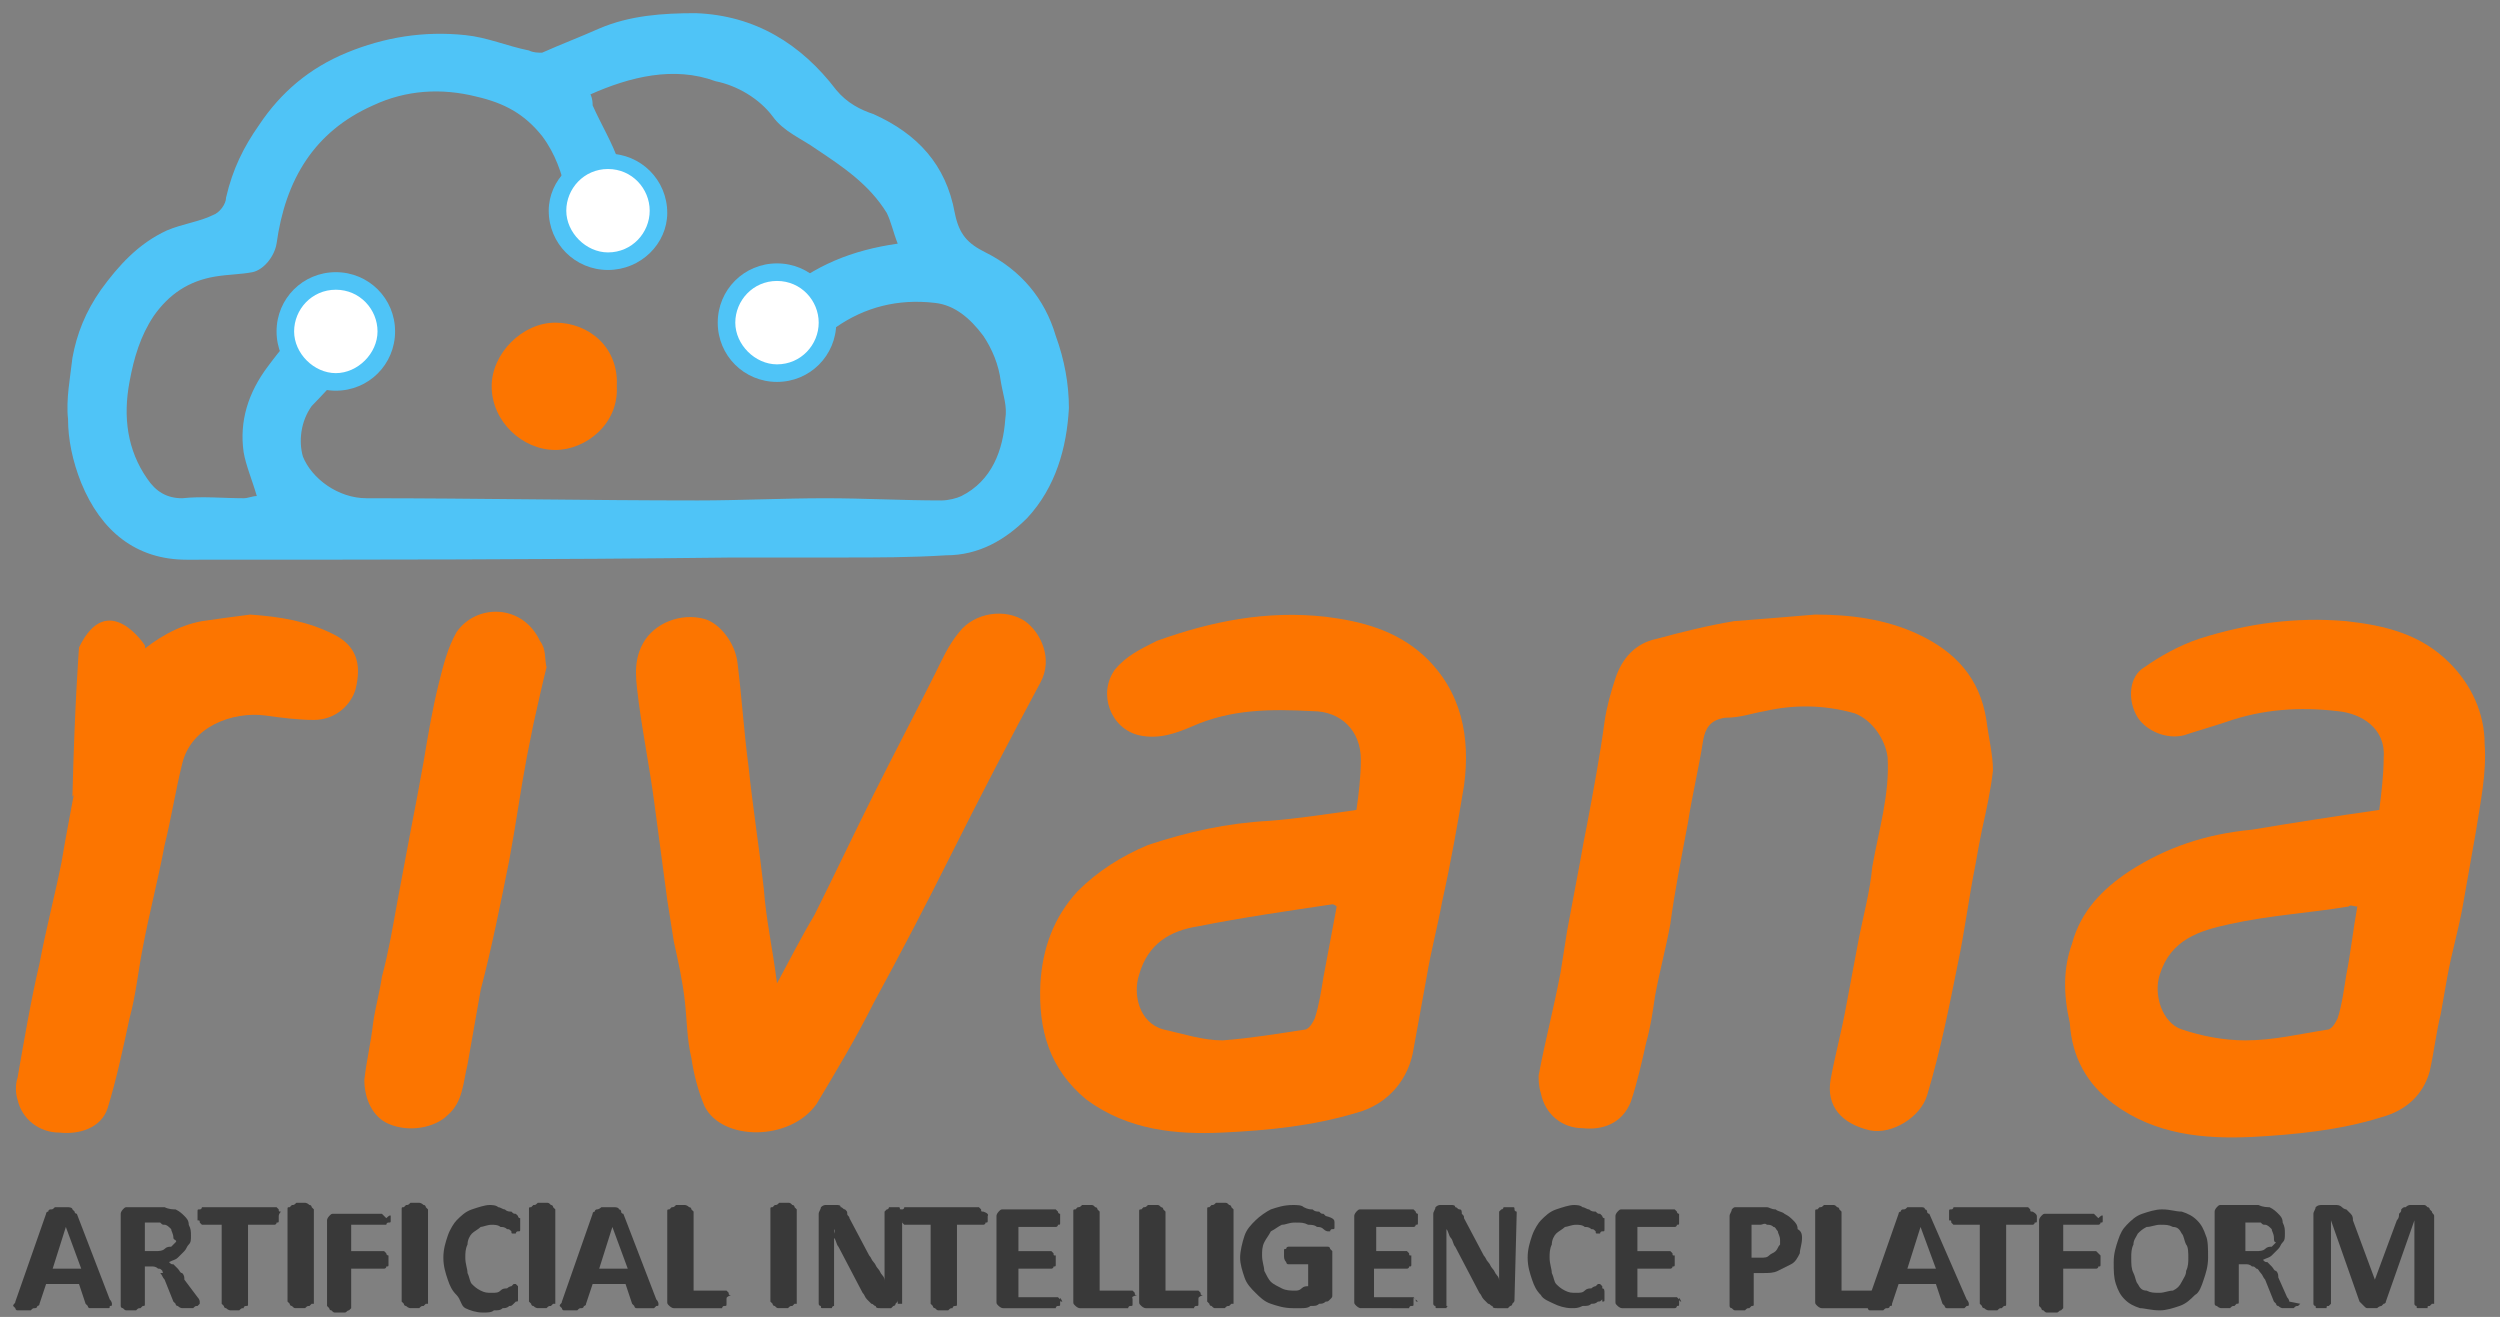 <?xml version="1.0" encoding="utf-8"?>
<!-- Generator: Adobe Illustrator 24.1.1, SVG Export Plug-In . SVG Version: 6.00 Build 0)  -->
<svg version="1.1" id="Layer_1" xmlns="http://www.w3.org/2000/svg" xmlns:xlink="http://www.w3.org/1999/xlink" x="0px" y="0px"
	 width="113.9px" height="60px" viewBox="0 0 113.9 60" style="enable-background:new 0 0 113.9 60;" xml:space="preserve">
<rect x="0" y="0" width="113.9" height="60" fill="#808080" stroke="none"/>
<style type="text/css">
	.st0{fill-rule:evenodd;clip-rule:evenodd;fill:#FC7500;}
	.st1{fill:#393939;}
	.st2{fill-rule:evenodd;clip-rule:evenodd;fill:#4FC4F7;}
	.st3{fill-rule:evenodd;clip-rule:evenodd;fill:#FFFFFF;}
	.st4{fill:#4FC4F7;}
</style>
<g>
	<g>
		<g>
			<path class="st0" d="M61.8,36.9c0.1-0.7,0.2-1.5,0.2-2.3c0-1.3-0.9-2.2-2.2-2.2c-1.9-0.1-3.7-0.1-5.5,0.7
				c-0.7,0.3-1.5,0.6-2.4,0.4c-1.3-0.3-1.9-1.9-1.1-3c0.5-0.6,1.1-0.9,1.9-1.3c2.5-0.9,5-1.4,7.7-1.1c1.6,0.2,3.2,0.6,4.5,1.8
				c1.7,1.6,2.1,3.7,1.8,5.9c-0.3,1.8-0.6,3.5-1,5.3c-0.2,1.1-0.5,2.2-0.7,3.4c-0.2,1.1-0.4,2.2-0.6,3.3c-0.2,1.3-1.1,2.5-2.6,2.9
				c-2,0.6-4,0.8-6.1,0.9c-2.1,0.1-4.3-0.1-6.2-1.5c-1.7-1.4-2.2-3.2-2.1-5.3c0.1-1.6,0.6-3,1.7-4.2c0.9-0.9,2-1.6,3.2-2.1
				c1.8-0.6,3.6-1,5.5-1.1C59.1,37.3,60.4,37.1,61.8,36.9z M60.9,41.3c-0.1-0.1-0.2-0.1-0.2-0.1c-2,0.3-4.1,0.6-6.1,1
				c-1.3,0.2-2.3,0.8-2.7,2.2c-0.3,0.9,0,2.2,1.1,2.5c0.9,0.2,1.8,0.5,2.7,0.5c1.3-0.1,2.5-0.3,3.8-0.5c0.2-0.1,0.3-0.3,0.4-0.5
				c0.2-0.6,0.3-1.3,0.4-1.9C60.5,43.4,60.7,42.4,60.9,41.3z"/>
		</g>
		<g>
			<path class="st0" d="M108.4,36.9c0.1-0.8,0.2-1.6,0.2-2.4c0.1-1.3-1-2-2.1-2.1c-1.7-0.2-3.4-0.1-5.1,0.5
				c-0.6,0.2-1.3,0.4-1.9,0.6c-0.8,0.2-1.7-0.2-2.1-0.8c-0.5-0.8-0.4-1.9,0.3-2.3c0.7-0.5,1.6-1,2.5-1.3c2.2-0.7,4.4-1,6.7-0.8
				c1.8,0.2,3.4,0.6,4.7,1.9c1,1,1.6,2.3,1.6,3.7c0.1,1.3-0.2,2.7-0.4,4c-0.2,1.1-0.4,2.3-0.6,3.4c-0.2,1.1-0.5,2.1-0.7,3.2
				c-0.1,0.6-0.2,1.1-0.3,1.7c-0.2,0.8-0.3,1.7-0.5,2.6c-0.3,1.1-1.1,1.8-2.2,2.1c-1.9,0.6-4,0.8-5.9,0.9c-2.2,0.1-4.4-0.1-6.3-1.5
				c-1.2-0.9-1.9-2.1-2-3.7C94,45.3,94,44.1,94.4,43c0.4-1.5,1.4-2.5,2.6-3.3c1.7-1.1,3.5-1.7,5.6-1.9
				C104.4,37.5,106.3,37.2,108.4,36.9z M107.4,41.3c-0.2,0-0.3-0.1-0.4,0c-1.8,0.3-3.6,0.4-5.4,0.8c-1.4,0.3-2.7,0.7-3.2,2.3
				c-0.3,0.9,0.1,2.2,1,2.5c0.9,0.3,1.9,0.5,2.9,0.5c1.3,0,2.5-0.3,3.8-0.5c0.2-0.1,0.3-0.3,0.4-0.5c0.2-0.6,0.3-1.4,0.4-2
				C107.1,43.4,107.2,42.4,107.4,41.3z"/>
		</g>
		<g>
			<path class="st0" d="M82.7,28c1.6,0,3.2,0.2,4.7,0.9c1.7,0.8,2.8,2,3.1,3.9c0.1,0.8,0.3,1.6,0.3,2.3c-0.1,0.9-0.3,1.8-0.5,2.7
				c-0.1,0.5-0.2,1-0.3,1.6c-0.3,1.5-0.5,3.1-0.8,4.5c-0.4,2-0.8,4-1.4,6c-0.3,1-1.6,1.8-2.6,1.6c-1.3-0.3-2-1.1-1.8-2.3
				c0.2-1.1,0.5-2.2,0.7-3.3c0.2-1.1,0.4-2.1,0.6-3.2c0.2-1,0.5-2.1,0.6-3.2c0.3-1.7,0.8-3.3,0.7-5c-0.1-0.8-0.7-1.7-1.5-2
				c-1.4-0.4-2.8-0.4-4.1-0.1c-0.6,0.1-1.1,0.3-1.8,0.3c-0.7,0.1-0.9,0.5-1,1c-0.2,1.3-0.5,2.5-0.7,3.8c-0.3,1.6-0.6,3.1-0.8,4.6
				c-0.2,1.1-0.5,2.2-0.7,3.3c-0.1,0.7-0.2,1.4-0.4,2.1c-0.2,0.9-0.4,1.8-0.7,2.7c-0.4,1-1.3,1.3-2.2,1.2c-0.9,0-1.7-0.6-1.9-1.6
				c-0.1-0.3-0.1-0.6-0.1-0.8c0.3-1.6,0.7-3.1,1-4.7c0.1-0.6,0.2-1.3,0.3-1.9c0.2-1.1,0.4-2.1,0.6-3.2c0.1-0.6,0.2-1.1,0.3-1.6
				c0.3-1.6,0.6-3.2,0.8-4.7c0.1-0.7,0.3-1.4,0.5-2c0.3-0.9,0.9-1.6,1.9-1.8c1.1-0.3,2.3-0.6,3.5-0.8C80.3,28.2,81.5,28.1,82.7,28z"
				/>
		</g>
		<g>
			<path class="st0" d="M35.4,44.8c0.6-1.1,1.1-2.1,1.7-3.1c0.9-1.8,1.8-3.7,2.7-5.5c0.9-1.8,1.9-3.7,2.8-5.5
				c0.3-0.6,0.6-1.3,1.1-1.9c0.7-0.9,2.1-1.1,3-0.5c0.7,0.5,1.3,1.7,0.7,2.8c-1.4,2.6-2.8,5.3-4.1,7.9c-1.1,2.2-2.3,4.5-3.5,6.7
				c-0.8,1.6-1.7,3.1-2.6,4.6C36,52,32.9,52,32.1,50.4c-0.3-0.7-0.5-1.5-0.6-2.2c-0.2-0.8-0.2-1.7-0.3-2.6c-0.1-0.9-0.3-1.8-0.5-2.7
				c-0.1-0.6-0.2-1.3-0.3-1.9c-0.2-1.5-0.4-3-0.6-4.5c-0.2-1.5-0.5-3-0.7-4.5c-0.1-0.9-0.3-1.8,0.2-2.7c0.5-0.9,1.7-1.4,2.8-1.1
				c0.7,0.2,1.4,1.1,1.5,2c0.2,1.6,0.3,3.2,0.5,4.7c0.2,1.9,0.5,3.8,0.7,5.6C34.9,41.9,35.2,43.2,35.4,44.8z"/>
		</g>
		<g>
			<path class="st0" d="M11.4,28c1.4,0.1,2.6,0.3,3.8,0.9c1,0.5,1.3,1.3,1,2.5c-0.2,0.7-0.9,1.4-1.9,1.4c-0.7,0-1.5-0.1-2.2-0.2
				c-1.5-0.2-3.4,0.5-3.8,2.2C8,36,7.8,37.3,7.5,38.5c-0.3,1.6-0.7,3.1-1,4.7c-0.2,1-0.3,2.1-0.6,3.2c-0.3,1.4-0.6,2.8-1,4.1
				c-0.3,0.9-1.3,1.2-2.2,1.1C1.8,51.6,1,51,0.8,50.1c-0.1-0.3-0.1-0.7,0-1c0.3-1.7,0.6-3.5,1-5.2c0.3-1.6,0.7-3.1,1-4.6
				C3,38.1,3.2,37.1,3.4,36c0.4-2.3,1-4.5,2.9-6.2c0.8-0.7,1.8-1.3,2.9-1.5C9.9,28.2,10.6,28.1,11.4,28z"/>
		</g>
		<g>
			<path class="st0" d="M24.9,30.4c-0.2,0.8-0.4,1.7-0.6,2.6c-0.1,0.5-0.2,1-0.3,1.5c-0.3,1.6-0.5,3.1-0.8,4.7c-0.4,2-0.8,4-1.3,5.9
				c-0.2,1.1-0.4,2.3-0.6,3.4c-0.2,0.8-0.2,1.7-0.9,2.3c-0.6,0.6-1.8,0.8-2.7,0.4c-0.7-0.3-1.1-1.1-1.1-2c0.1-0.9,0.3-1.7,0.4-2.6
				c0.1-0.7,0.3-1.4,0.4-2.1c0.3-1.1,0.5-2.3,0.7-3.4c0.2-1.1,0.4-2.1,0.6-3.2c0.2-1,0.4-2.1,0.6-3.2c0.2-1.2,0.4-2.4,0.7-3.6
				c0.2-0.8,0.4-1.6,0.8-2.3c0.9-1.3,3-1.3,3.8,0.4C24.9,29.6,24.8,30,24.9,30.4z"/>
		</g>
		<g>
			<path class="st1" d="M5,59.2c0.1,0.1,0.1,0.2,0.1,0.2c0,0.1,0,0.1-0.1,0.1C5,59.6,5,59.6,4.9,59.6c-0.1,0-0.2,0-0.3,0
				s-0.2,0-0.3,0c-0.1,0-0.1,0-0.2,0c-0.1,0-0.1-0.1-0.1-0.1l-0.1-0.1l-0.3-0.9H2.1l-0.3,0.9c0,0.1-0.1,0.1-0.1,0.1
				c0,0.1-0.1,0.1-0.1,0.1c-0.1,0-0.1,0-0.2,0.1c-0.1,0-0.2,0-0.3,0c-0.1,0-0.2,0-0.3,0s-0.1-0.1-0.1-0.1c-0.1-0.1-0.1-0.1-0.1-0.1
				c0-0.1,0.1-0.1,0.1-0.2l1.4-4c0-0.1,0.1-0.1,0.1-0.1c0-0.1,0.1-0.1,0.1-0.1c0.1,0,0.1,0,0.2-0.1c0.1,0,0.2,0,0.3,0
				c0.2,0,0.3,0,0.3,0s0.2,0,0.2,0.1c0.1,0.1,0.1,0.1,0.1,0.1c0,0.1,0.1,0.1,0.1,0.1L5,59.2z M3,55.9L3,55.9l-0.6,1.9h1.3L3,55.9z"
				/>
			<path class="st1" d="M9.1,59.4C9.1,59.5,9.1,59.5,9.1,59.4L9,59.5c-0.1,0-0.1,0-0.2,0.1c-0.1,0-0.2,0-0.3,0c-0.1,0-0.2,0-0.2,0
				s-0.1,0-0.2-0.1c-0.1,0-0.1-0.1-0.1-0.1l-0.1-0.1l-0.4-1c-0.1-0.1-0.1-0.2-0.2-0.3C7.5,58,7.4,58,7.4,57.9
				c-0.1-0.1-0.1-0.1-0.2-0.1c-0.1-0.1-0.2-0.1-0.3-0.1H6.6v1.7c0,0.1,0,0.1-0.1,0.1l-0.1,0.1c-0.1,0-0.1,0-0.2,0.1
				c-0.1,0-0.1,0-0.2,0s-0.2,0-0.2,0c-0.1,0-0.1,0-0.2-0.1c-0.1,0-0.1-0.1-0.1-0.1v-0.1v-4.1c0-0.1,0.1-0.2,0.1-0.2
				c0.1-0.1,0.1-0.1,0.2-0.1h1.2c0.1,0,0.2,0,0.3,0c0.1,0,0.2,0,0.2,0c0.2,0.1,0.4,0.1,0.5,0.1c0.2,0.1,0.3,0.2,0.4,0.3
				c0.1,0.1,0.2,0.2,0.2,0.4c0.1,0.2,0.1,0.3,0.1,0.5c0,0.2,0,0.3-0.1,0.4c-0.1,0.1-0.1,0.2-0.2,0.3c-0.1,0.1-0.2,0.2-0.3,0.3
				c-0.1,0.1-0.2,0.1-0.4,0.2c0.1,0.1,0.1,0.1,0.2,0.1c0.1,0.1,0.1,0.1,0.2,0.2c0.1,0.1,0.1,0.2,0.2,0.2c0.1,0.1,0.1,0.2,0.1,0.3
				L9,59.1c0.1,0.1,0.1,0.2,0.1,0.2C9.1,59.4,9.1,59.4,9.1,59.4z M7.9,56.4c0-0.2-0.1-0.3-0.1-0.4c-0.1-0.1-0.2-0.2-0.3-0.2
				c-0.1,0-0.1,0-0.2-0.1c-0.1,0-0.2,0-0.3,0H6.6V57h0.5c0.1,0,0.3,0,0.4-0.1c0.1-0.1,0.2-0.1,0.3-0.1c0.1-0.1,0.1-0.1,0.2-0.2
				S7.9,56.5,7.9,56.4z"/>
			<path class="st1" d="M12.7,55.4c0,0.1,0,0.1,0,0.2s0,0.1-0.1,0.1c0,0.1-0.1,0.1-0.1,0.1h-0.1h-1.1v3.6c0,0.1,0,0.1-0.1,0.1
				c-0.1,0-0.1,0.1-0.1,0.1c-0.1,0-0.1,0-0.2,0.1c-0.1,0-0.1,0-0.2,0s-0.2,0-0.2,0s-0.1,0-0.2-0.1c-0.1,0-0.1-0.1-0.1-0.1l-0.1-0.1
				v-3.6H9.3c-0.1,0-0.1,0-0.1,0l-0.1-0.1c0-0.1,0-0.1-0.1-0.1c0-0.1,0-0.1,0-0.2c0-0.1,0-0.1,0-0.2c0-0.1,0-0.1,0.1-0.1
				c0.1,0,0.1-0.1,0.1-0.1h0.1h3.2h0.1l0.1,0.1c0,0.1,0,0.1,0.1,0.1C12.7,55.3,12.7,55.4,12.7,55.4z"/>
			<path class="st1" d="M14.2,59.4C14.2,59.5,14.2,59.5,14.2,59.4l-0.1,0.1c-0.1,0-0.1,0-0.2,0.1c-0.1,0-0.1,0-0.2,0
				c-0.1,0-0.2,0-0.2,0c-0.1,0-0.1,0-0.2-0.1c-0.1,0-0.1-0.1-0.1-0.1l-0.1-0.1v-4.2c0-0.1,0-0.1,0.1-0.1l0.1-0.1
				c0.1,0,0.1,0,0.2-0.1c0.1,0,0.1,0,0.2,0s0.2,0,0.2,0s0.1,0,0.2,0.1c0.1,0,0.1,0.1,0.1,0.1l0.1,0.1V59.4z"/>
			<path class="st1" d="M17.8,55.4c0,0.1,0,0.1,0,0.2s0,0.1-0.1,0.1s-0.1,0.1-0.1,0.1h-0.1h-1.5v1.2h1.4h0.1l0.1,0.1
				c0,0.1,0.1,0.1,0.1,0.1c0,0.1,0,0.1,0,0.2c0,0.1,0,0.1,0,0.2s0,0.1-0.1,0.1c0,0.1-0.1,0.1-0.1,0.1h-0.1h-1.4v1.7
				c0,0.1,0,0.1,0,0.1l-0.1,0.1c-0.1,0-0.1,0.1-0.2,0.1c-0.1,0-0.1,0-0.2,0c-0.1,0-0.2,0-0.2,0c-0.1,0-0.1,0-0.2-0.1
				c-0.1,0-0.1-0.1-0.1-0.1l-0.1-0.1v-3.9c0-0.1,0.1-0.2,0.1-0.2c0.1-0.1,0.1-0.1,0.2-0.1h2.1h0.1l0.1,0.1c0,0,0.1,0.1,0.1,0.1
				C17.8,55.3,17.8,55.4,17.8,55.4z"/>
			<path class="st1" d="M19.4,59.4C19.4,59.5,19.4,59.5,19.4,59.4l-0.1,0.1c-0.1,0-0.1,0-0.2,0.1c-0.1,0-0.1,0-0.2,0
				c-0.1,0-0.2,0-0.2,0s-0.1,0-0.2-0.1c-0.1,0-0.1-0.1-0.1-0.1l-0.1-0.1v-4.2c0-0.1,0-0.1,0.1-0.1l0.1-0.1c0.1,0,0.1,0,0.2-0.1
				c0.1,0,0.1,0,0.2,0c0.1,0,0.2,0,0.2,0s0.1,0,0.2,0.1c0.1,0,0.1,0.1,0.1,0.1l0.1,0.1V59.4z"/>
			<path class="st1" d="M23.6,58.9c0,0.1,0,0.1,0,0.2c0,0.1,0,0.1,0,0.1c0,0.1,0,0.1-0.1,0.1l-0.1,0.1c-0.1,0.1-0.1,0.1-0.2,0.1
				c-0.1,0.1-0.2,0.1-0.3,0.1c-0.1,0.1-0.2,0.1-0.4,0.1c-0.1,0.1-0.3,0.1-0.5,0.1c-0.3,0-0.6-0.1-0.8-0.2S21,59.2,20.8,59
				c-0.2-0.2-0.3-0.4-0.4-0.7c-0.1-0.3-0.2-0.6-0.2-1s0.1-0.7,0.2-1c0.1-0.3,0.3-0.6,0.4-0.7c0.2-0.2,0.4-0.4,0.7-0.5
				s0.6-0.2,0.8-0.2c0.1,0,0.3,0,0.4,0.1c0.1,0,0.2,0.1,0.3,0.1c0.1,0.1,0.2,0.1,0.3,0.1c0.1,0.1,0.1,0.1,0.2,0.1
				c0.1,0.1,0.1,0.1,0.1,0.1s0,0.1,0.1,0.1c0,0.1,0,0.1,0,0.1c0,0.1,0,0.1,0,0.2c0,0.1,0,0.1,0,0.2c0,0.1,0,0.1-0.1,0.1
				c-0.1,0-0.1,0.1-0.1,0.1h-0.1c-0.1,0-0.1,0-0.1-0.1c-0.1-0.1-0.1-0.1-0.2-0.1c-0.1-0.1-0.2-0.1-0.3-0.1c-0.1-0.1-0.3-0.1-0.4-0.1
				c-0.2,0-0.4,0.1-0.5,0.1c-0.1,0.1-0.3,0.2-0.4,0.3c-0.1,0.1-0.2,0.3-0.2,0.5c-0.1,0.2-0.1,0.4-0.1,0.6c0,0.3,0.1,0.5,0.1,0.7
				c0.1,0.2,0.1,0.4,0.2,0.5c0.1,0.1,0.2,0.2,0.4,0.3c0.2,0.1,0.3,0.1,0.5,0.1c0.2,0,0.3,0,0.4-0.1c0.1-0.1,0.2-0.1,0.3-0.1
				c0.1-0.1,0.2-0.1,0.2-0.1c0.1-0.1,0.1-0.1,0.1-0.1c0.1,0,0.1,0,0.1,0l0.1,0.1c0,0,0,0.1,0,0.1C23.6,58.7,23.6,58.8,23.6,58.9z"/>
			<path class="st1" d="M25.2,59.4C25.2,59.5,25.2,59.5,25.2,59.4l-0.1,0.1c-0.1,0-0.1,0-0.2,0.1c-0.1,0-0.1,0-0.2,0
				c-0.1,0-0.2,0-0.2,0s-0.1,0-0.2-0.1c-0.1,0-0.1-0.1-0.1-0.1l-0.1-0.1v-4.2c0-0.1,0-0.1,0.1-0.1l0.1-0.1c0.1,0,0.1,0,0.2-0.1
				c0.1,0,0.1,0,0.2,0c0.1,0,0.2,0,0.2,0c0.1,0,0.1,0,0.2,0.1c0.1,0,0.1,0.1,0.1,0.1l0.1,0.1V59.4z"/>
			<path class="st1" d="M29.9,59.2c0.1,0.1,0.1,0.2,0.1,0.2c0,0.1,0,0.1-0.1,0.1c-0.1,0.1-0.1,0.1-0.1,0.1s-0.2,0-0.3,0
				s-0.2,0-0.3,0c-0.1,0-0.1,0-0.2,0c-0.1,0-0.1-0.1-0.1-0.1l-0.1-0.1l-0.3-0.9H27l-0.3,0.9c0,0.1-0.1,0.1-0.1,0.1
				c0,0.1-0.1,0.1-0.1,0.1c-0.1,0-0.1,0-0.2,0.1c-0.1,0-0.2,0-0.3,0s-0.2,0-0.3,0s-0.1-0.1-0.1-0.1c-0.1-0.1-0.1-0.1-0.1-0.1
				c0-0.1,0.1-0.1,0.1-0.2l1.4-4c0-0.1,0.1-0.1,0.1-0.1c0-0.1,0.1-0.1,0.1-0.1s0.1,0,0.2-0.1c0.1,0,0.2,0,0.3,0c0.2,0,0.3,0,0.3,0
				s0.2,0,0.2,0.1c0.1,0,0.1,0.1,0.1,0.1c0,0.1,0.1,0.1,0.1,0.1L29.9,59.2z M27.9,55.9L27.9,55.9l-0.6,1.9h1.3L27.9,55.9z"/>
			<path class="st1" d="M33.1,59.2c0,0.1,0,0.1,0,0.2s0,0.1-0.1,0.1c-0.1,0-0.1,0.1-0.1,0.1h-0.1h-2.1c-0.1,0-0.2-0.1-0.2-0.1
				c-0.1-0.1-0.1-0.1-0.1-0.2v-4.1c0-0.1,0-0.1,0.1-0.1l0.1-0.1c0.1,0,0.1,0,0.2-0.1c0.1,0,0.1,0,0.2,0c0.1,0,0.2,0,0.2,0
				s0.1,0,0.2,0.1c0.1,0,0.1,0.1,0.1,0.1l0.1,0.1v3.6h1.4c0.1,0,0.1,0,0.1,0l0.1,0.1c0,0.1,0,0.1,0.1,0.1
				C33.1,59.1,33.1,59.1,33.1,59.2z"/>
			<path class="st1" d="M36.2,59.4C36.2,59.5,36.2,59.5,36.2,59.4l-0.1,0.1c-0.1,0-0.1,0-0.2,0.1c-0.1,0-0.1,0-0.2,0
				c-0.1,0-0.2,0-0.2,0c-0.1,0-0.1,0-0.2-0.1c-0.1,0-0.1-0.1-0.1-0.1l-0.1-0.1v-4.2c0-0.1,0-0.1,0.1-0.1l0.1-0.1
				c0.1,0,0.1,0,0.2-0.1c0.1,0,0.1,0,0.2,0c0.1,0,0.2,0,0.2,0c0.1,0,0.1,0,0.2,0.1c0.1,0,0.1,0.1,0.1,0.1l0.1,0.1V59.4z"/>
			<path class="st1" d="M40.9,59.2c0,0.1,0,0.1-0.1,0.2c0,0.1-0.1,0.1-0.1,0.1c-0.1,0.1-0.1,0.1-0.1,0.1c-0.1,0-0.1,0-0.1,0h-0.4
				c-0.1,0-0.2,0-0.2-0.1c-0.1,0-0.1-0.1-0.2-0.1c-0.1-0.1-0.1-0.1-0.2-0.2c-0.1-0.1-0.1-0.2-0.2-0.3l-1.1-2.1
				c-0.1-0.1-0.1-0.3-0.2-0.4S38.1,56.1,38,56l0,0c0,0.2,0,0.3,0,0.5c0,0.2,0,0.3,0,0.5v2.4c0,0.1,0,0.1,0,0.1L38,59.5
				c-0.1,0-0.1,0.1-0.1,0.1c-0.1,0-0.1,0-0.2,0s-0.2,0-0.2,0c-0.1,0-0.1,0-0.1-0.1c-0.1,0-0.1-0.1-0.1-0.1v-0.1v-4
				c0-0.1,0.1-0.2,0.1-0.3c0.1-0.1,0.2-0.1,0.2-0.1h0.5c0.1,0,0.2,0,0.2,0.1c0.1,0,0.1,0.1,0.2,0.1c0.1,0.1,0.1,0.1,0.1,0.2
				c0,0.1,0.1,0.1,0.1,0.2l0.9,1.7c0.1,0.1,0.1,0.2,0.2,0.3c0.1,0.1,0.1,0.2,0.2,0.3c0.1,0.1,0.1,0.2,0.2,0.3
				c0.1,0.1,0.1,0.2,0.1,0.3l0,0c0-0.2,0-0.3,0-0.5c0-0.2,0-0.4,0-0.5v-2.1c0-0.1,0-0.1,0-0.1l0.1-0.1c0.1,0,0.1-0.1,0.1-0.1
				c0.1,0,0.1,0,0.2,0s0.2,0,0.2,0c0.1,0,0.1,0,0.1,0.1c0.1,0,0.1,0.1,0.1,0.1v0.1v4.1H40.9z"/>
			<path class="st1" d="M45,55.4c0,0.1,0,0.1,0,0.2s0,0.1-0.1,0.1c0,0.1-0.1,0.1-0.1,0.1h-0.1h-1.1v3.6c0,0.1,0,0.1-0.1,0.1
				s-0.1,0.1-0.1,0.1c-0.1,0-0.1,0-0.2,0.1c-0.1,0-0.1,0-0.2,0c-0.1,0-0.2,0-0.2,0c-0.1,0-0.1,0-0.2-0.1c-0.1,0-0.1-0.1-0.1-0.1
				l-0.1-0.1v-3.6h-1.1c-0.1,0-0.1,0-0.1,0l-0.1-0.1c0-0.1,0-0.1-0.1-0.1c0-0.1,0-0.1,0-0.2c0-0.1,0-0.1,0-0.2c0-0.1,0-0.1,0.1-0.1
				c0.1,0,0.1-0.1,0.1-0.1h0.1h3.2h0.1l0.1,0.1c0,0.1,0,0.1,0.1,0.1C45.1,55.3,45,55.4,45,55.4z"/>
			<path class="st1" d="M48.3,59.2c0,0.1,0,0.1,0,0.2s0,0.1-0.1,0.1c-0.1,0-0.1,0.1-0.1,0.1h-0.1h-2.3c-0.1,0-0.2-0.1-0.2-0.1
				c-0.1-0.1-0.1-0.1-0.1-0.2v-3.9c0-0.1,0.1-0.2,0.1-0.2c0.1-0.1,0.1-0.1,0.2-0.1h2.3h0.1l0.1,0.1c0,0,0,0.1,0.1,0.1
				c0,0.1,0,0.1,0,0.2c0,0.1,0,0.1,0,0.2s0,0.1-0.1,0.1c0,0.1-0.1,0.1-0.1,0.1h-0.1h-1.6v1.1h1.4h0.1l0.1,0.1c0,0.1,0,0.1,0.1,0.1
				c0,0.1,0,0.1,0,0.2c0,0.1,0,0.1,0,0.2c0,0.1,0,0.1-0.1,0.1c0,0.1-0.1,0.1-0.1,0.1h-0.1h-1.4v1.3h1.7h0.1l0.1,0.1
				c0,0.1,0,0.1,0.1,0.1C48.3,59.1,48.3,59.1,48.3,59.2z"/>
			<path class="st1" d="M51.6,59.2c0,0.1,0,0.1,0,0.2s0,0.1-0.1,0.1c-0.1,0-0.1,0.1-0.1,0.1h-0.1h-2.1c-0.1,0-0.2-0.1-0.2-0.1
				c-0.1-0.1-0.1-0.1-0.1-0.2v-4.1c0-0.1,0-0.1,0.1-0.1l0.1-0.1c0.1,0,0.1,0,0.2-0.1c0.1,0,0.1,0,0.2,0s0.2,0,0.2,0
				c0.1,0,0.1,0,0.2,0.1c0.1,0,0.1,0.1,0.1,0.1l0.1,0.1v3.6h1.4c0.1,0,0.1,0,0.1,0l0.1,0.1c0,0.1,0,0.1,0.1,0.1
				C51.5,59.1,51.6,59.1,51.6,59.2z"/>
			<path class="st1" d="M54.6,59.2c0,0.1,0,0.1,0,0.2s0,0.1-0.1,0.1c-0.1,0-0.1,0.1-0.1,0.1h-0.1h-2.1c-0.1,0-0.2-0.1-0.2-0.1
				c-0.1-0.1-0.1-0.1-0.1-0.2v-4.1c0-0.1,0-0.1,0.1-0.1l0.1-0.1c0.1,0,0.1,0,0.2-0.1c0.1,0,0.1,0,0.2,0s0.2,0,0.2,0
				c0.1,0,0.1,0,0.2,0.1c0.1,0,0.1,0.1,0.1,0.1l0.1,0.1v3.6h1.4c0.1,0,0.1,0,0.1,0l0.1,0.1c0,0.1,0,0.1,0.1,0.1
				C54.6,59.1,54.6,59.1,54.6,59.2z"/>
			<path class="st1" d="M56.1,59.4C56.1,59.5,56.1,59.5,56.1,59.4L56,59.5c-0.1,0-0.1,0-0.2,0.1c-0.1,0-0.1,0-0.2,0
				c-0.1,0-0.2,0-0.2,0c-0.1,0-0.1,0-0.2-0.1c-0.1,0-0.1-0.1-0.1-0.1l-0.1-0.1v-4.2c0-0.1,0-0.1,0.1-0.1l0.1-0.1
				c0.1,0,0.1,0,0.2-0.1c0.1,0,0.1,0,0.2,0c0.1,0,0.2,0,0.2,0c0.1,0,0.1,0,0.2,0.1c0.1,0,0.1,0.1,0.1,0.1l0.1,0.1V59.4z"/>
			<path class="st1" d="M60.8,55.7c0,0.1,0,0.1,0,0.2c0,0.1,0,0.1-0.1,0.1s-0.1,0.1-0.1,0.1h-0.1c0,0-0.1,0-0.2-0.1
				c-0.1-0.1-0.2-0.1-0.3-0.1c-0.1-0.1-0.3-0.1-0.4-0.1c-0.2-0.1-0.3-0.1-0.6-0.1s-0.4,0.1-0.6,0.1c-0.2,0.1-0.3,0.2-0.5,0.3
				c-0.1,0.2-0.2,0.3-0.3,0.5c-0.1,0.2-0.1,0.4-0.1,0.6c0,0.3,0.1,0.5,0.1,0.7c0.1,0.2,0.2,0.4,0.3,0.5s0.3,0.2,0.5,0.3
				c0.2,0.1,0.4,0.1,0.6,0.1c0.1,0,0.2,0,0.3-0.1c0.1-0.1,0.2-0.1,0.3-0.1v-1h-0.9c-0.1,0-0.1-0.1-0.1-0.1c-0.1-0.1-0.1-0.2-0.1-0.3
				c0-0.1,0-0.1,0-0.2s0-0.1,0.1-0.1c0-0.1,0.1-0.1,0.1-0.1h0.1h1.6c0.1,0,0.1,0,0.1,0c0.1,0,0.1,0.1,0.1,0.1
				c0.1,0.1,0.1,0.1,0.1,0.1c0,0.1,0,0.1,0,0.1V59c0,0.1,0,0.1-0.1,0.2c-0.1,0.1-0.1,0.1-0.2,0.1c-0.1,0.1-0.2,0.1-0.3,0.1
				c-0.1,0.1-0.2,0.1-0.4,0.1c-0.1,0.1-0.3,0.1-0.4,0.1c-0.1,0-0.3,0-0.4,0c-0.4,0-0.7-0.1-1-0.2c-0.3-0.1-0.5-0.3-0.7-0.5
				s-0.4-0.4-0.5-0.7c-0.1-0.3-0.2-0.6-0.2-0.9s0.1-0.7,0.2-1c0.1-0.3,0.3-0.5,0.5-0.7s0.5-0.4,0.7-0.5c0.3-0.1,0.6-0.2,1-0.2
				c0.2,0,0.4,0,0.5,0.1c0.2,0.1,0.3,0.1,0.4,0.1c0.1,0.1,0.2,0.1,0.3,0.1c0.1,0.1,0.1,0.1,0.2,0.1c0.1,0.1,0.1,0.1,0.1,0.1
				C60.8,55.5,60.8,55.6,60.8,55.7z"/>
			<path class="st1" d="M64.4,59.2c0,0.1,0,0.1,0,0.2s0,0.1-0.1,0.1s-0.1,0.1-0.1,0.1h-0.1H62c-0.1,0-0.2-0.1-0.2-0.1
				c-0.1-0.1-0.1-0.1-0.1-0.2v-3.9c0-0.1,0.1-0.2,0.1-0.2c0.1-0.1,0.1-0.1,0.2-0.1h2.3h0.1l0.1,0.1c0,0,0,0.1,0.1,0.1
				c0,0.1,0,0.1,0,0.2c0,0.1,0,0.1,0,0.2s0,0.1-0.1,0.1c0,0.1-0.1,0.1-0.1,0.1h-0.1h-1.6v1.1H64h0.1l0.1,0.1c0,0.1,0,0.1,0.1,0.1
				c0,0.1,0,0.1,0,0.2c0,0.1,0,0.1,0,0.2c0,0.1,0,0.1-0.1,0.1c0,0.1-0.1,0.1-0.1,0.1H64h-1.4v1.3h1.7h0.1l0.1,0.1
				c0,0.1,0,0.1,0.1,0.1C64.4,59.1,64.4,59.1,64.4,59.2z"/>
			<path class="st1" d="M69,59.2c0,0.1,0,0.1-0.1,0.2c0,0.1-0.1,0.1-0.1,0.1c-0.1,0.1-0.1,0.1-0.1,0.1c-0.1,0-0.1,0-0.1,0h-0.4
				c-0.1,0-0.2,0-0.2-0.1c-0.1,0-0.1-0.1-0.2-0.1c-0.1-0.1-0.1-0.1-0.2-0.2c-0.1-0.1-0.1-0.2-0.2-0.3l-1.1-2.1
				c-0.1-0.1-0.1-0.3-0.2-0.4s-0.1-0.3-0.2-0.4l0,0c0,0.2,0,0.3,0,0.5c0,0.2,0,0.3,0,0.5v2.4c0,0.1,0,0.1,0,0.1L66,59.5
				c-0.1,0-0.1,0.1-0.1,0.1c-0.1,0-0.1,0-0.2,0c-0.1,0-0.2,0-0.2,0c-0.1,0-0.1,0-0.1-0.1c-0.1,0-0.1-0.1-0.1-0.1v-0.1v-4
				c0-0.1,0.1-0.2,0.1-0.3c0.1-0.1,0.2-0.1,0.2-0.1h0.5c0.1,0,0.2,0,0.2,0.1c0.1,0,0.1,0.1,0.2,0.1s0.1,0.1,0.1,0.2
				c0.1,0.1,0.1,0.1,0.1,0.2l0.9,1.7c0.1,0.1,0.1,0.2,0.2,0.3c0.1,0.1,0.1,0.2,0.2,0.3c0.1,0.1,0.1,0.2,0.2,0.3
				c0.1,0.1,0.1,0.2,0.1,0.3l0,0c0-0.2,0-0.3,0-0.5c0-0.2,0-0.4,0-0.5v-2.1c0-0.1,0-0.1,0-0.1l0.1-0.1c0.1,0,0.1-0.1,0.1-0.1
				s0.1,0,0.2,0c0.1,0,0.2,0,0.2,0c0.1,0,0.1,0,0.1,0.1c0,0.1,0.1,0.1,0.1,0.1v0.1L69,59.2L69,59.2z"/>
			<path class="st1" d="M73.1,58.9c0,0.1,0,0.1,0,0.2c0,0.1,0,0.1,0,0.1c0,0.1,0,0.1-0.1,0.1L73,59.2c-0.1,0.1-0.1,0.1-0.2,0.1
				c-0.1,0.1-0.2,0.1-0.3,0.1c-0.1,0.1-0.2,0.1-0.4,0.1c-0.2,0.1-0.3,0.1-0.5,0.1c-0.3,0-0.6-0.1-0.8-0.2s-0.5-0.2-0.6-0.4
				c-0.2-0.2-0.3-0.4-0.4-0.7c-0.1-0.3-0.2-0.6-0.2-1s0.1-0.7,0.2-1c0.1-0.3,0.3-0.6,0.4-0.7c0.2-0.2,0.4-0.4,0.7-0.5
				s0.6-0.2,0.8-0.2c0.1,0,0.3,0,0.4,0.1c0.1,0,0.2,0.1,0.3,0.1c0.1,0.1,0.2,0.1,0.3,0.1c0.1,0.1,0.1,0.1,0.2,0.1
				c0.1,0.1,0.1,0.1,0.1,0.1s0,0.1,0.1,0.1c0,0.1,0,0.1,0,0.1c0,0.1,0,0.1,0,0.2c0,0.1,0,0.1,0,0.2c0,0.1,0,0.1-0.1,0.1
				c-0.1,0-0.1,0.1-0.1,0.1h-0.1c-0.1,0-0.1,0-0.1-0.1c-0.1-0.1-0.1-0.1-0.2-0.1c-0.1-0.1-0.2-0.1-0.3-0.1c-0.1-0.1-0.3-0.1-0.4-0.1
				c-0.2,0-0.4,0.1-0.5,0.1c-0.1,0.1-0.3,0.2-0.4,0.3c-0.1,0.1-0.2,0.3-0.2,0.5c-0.1,0.2-0.1,0.4-0.1,0.6c0,0.3,0.1,0.5,0.1,0.7
				c0.1,0.2,0.1,0.4,0.2,0.5c0.1,0.1,0.2,0.2,0.4,0.3c0.2,0.1,0.3,0.1,0.5,0.1c0.2,0,0.3,0,0.4-0.1c0.1-0.1,0.2-0.1,0.3-0.1
				c0.1-0.1,0.2-0.1,0.2-0.1c0.1-0.1,0.1-0.1,0.1-0.1c0.1,0,0.1,0,0.1,0l0.1,0.1c0,0.1,0,0.1,0,0.1C73.1,58.7,73.1,58.8,73.1,58.9z"
				/>
			<path class="st1" d="M76.5,59.2c0,0.1,0,0.1,0,0.2s0,0.1-0.1,0.1c0,0.1-0.1,0.1-0.1,0.1h-0.1h-2.3c-0.1,0-0.2-0.1-0.2-0.1
				c-0.1-0.1-0.1-0.1-0.1-0.2v-3.9c0-0.1,0.1-0.2,0.1-0.2c0.1-0.1,0.1-0.1,0.2-0.1h2.3h0.1l0.1,0.1c0,0,0,0.1,0.1,0.1
				c0,0.1,0,0.1,0,0.2c0,0.1,0,0.1,0,0.2s0,0.1-0.1,0.1c0,0.1-0.1,0.1-0.1,0.1h-0.1h-1.6v1.1h1.4h0.1l0.1,0.1c0,0.1,0,0.1,0.1,0.1
				c0,0.1,0,0.1,0,0.2c0,0.1,0,0.1,0,0.2c0,0.1,0,0.1-0.1,0.1c0,0.1-0.1,0.1-0.1,0.1h-0.1h-1.4v1.3h1.7h0.1l0.1,0.1
				c0,0,0,0.1,0.1,0.1C76.5,59.1,76.5,59.1,76.5,59.2z"/>
			<path class="st1" d="M82.1,56.4c0,0.3-0.1,0.5-0.1,0.7c-0.1,0.2-0.2,0.4-0.4,0.5c-0.2,0.1-0.4,0.2-0.6,0.3S80.6,58,80.3,58h-0.4
				v1.4c0,0.1,0,0.1-0.1,0.1l-0.1,0.1c-0.1,0-0.1,0-0.2,0.1c-0.1,0-0.1,0-0.2,0c-0.1,0-0.2,0-0.2,0c-0.1,0-0.1,0-0.2-0.1
				c-0.1,0-0.1-0.1-0.1-0.1v-0.1v-4c0-0.1,0.1-0.2,0.1-0.3c0.1-0.1,0.1-0.1,0.2-0.1h1.1c0.1,0,0.2,0,0.3,0c0.1,0,0.2,0.1,0.4,0.1
				c0.1,0.1,0.3,0.1,0.4,0.2c0.2,0.1,0.3,0.2,0.4,0.3c0.1,0.1,0.2,0.2,0.2,0.4C82.1,56.1,82.1,56.3,82.1,56.4z M81.1,56.5
				c0-0.2-0.1-0.3-0.1-0.4c-0.1-0.1-0.1-0.2-0.2-0.2c-0.1-0.1-0.2-0.1-0.3-0.1c-0.1-0.1-0.2,0-0.3,0h-0.4v1.5h0.4
				c0.2,0,0.3,0,0.4-0.1c0.1-0.1,0.2-0.1,0.3-0.2c0.1-0.1,0.1-0.2,0.2-0.3C81.1,56.7,81.1,56.6,81.1,56.5z"/>
			<path class="st1" d="M85.4,59.2c0,0.1,0,0.1,0,0.2s0,0.1-0.1,0.1c0,0.1-0.1,0.1-0.1,0.1h-0.1h-2.1c-0.1,0-0.2-0.1-0.2-0.1
				c-0.1-0.1-0.1-0.1-0.1-0.2v-4.1c0-0.1,0-0.1,0.1-0.1l0.1-0.1c0.1,0,0.1,0,0.2-0.1c0.1,0,0.1,0,0.2,0s0.2,0,0.2,0
				c0.1,0,0.1,0,0.2,0.1c0.1,0,0.1,0.1,0.1,0.1l0.1,0.1v3.6h1.4c0.1,0,0.1,0,0.1,0l0.1,0.1c0,0,0,0.1,0.1,0.1
				C85.4,59.1,85.4,59.1,85.4,59.2z"/>
			<path class="st1" d="M89.6,59.2c0.1,0.1,0.1,0.2,0.1,0.2c0,0.1,0,0.1-0.1,0.1c-0.1,0.1-0.1,0.1-0.1,0.1c-0.1,0-0.2,0-0.3,0
				c-0.1,0-0.2,0-0.3,0c-0.1,0-0.1,0-0.2,0c-0.1,0-0.1-0.1-0.1-0.1l-0.1-0.1l-0.3-0.9h-1.7l-0.3,0.9c0,0.1,0,0.1-0.1,0.1
				c0,0.1-0.1,0.1-0.1,0.1c-0.1,0-0.1,0-0.2,0.1c-0.1,0-0.2,0-0.3,0c-0.1,0-0.2,0-0.3,0c-0.1,0-0.1-0.1-0.1-0.1
				c-0.1-0.1-0.1-0.1-0.1-0.1c0-0.1,0.1-0.1,0.1-0.2l1.4-4c0-0.1,0.1-0.1,0.1-0.1c0-0.1,0.1-0.1,0.1-0.1c0.1,0,0.1,0,0.2-0.1
				c0.1,0,0.2,0,0.3,0c0.2,0,0.3,0,0.3,0c0.1,0,0.2,0,0.2,0.1c0.1,0,0.1,0.1,0.1,0.1c0,0.1,0.1,0.1,0.1,0.1L89.6,59.2z M87.5,55.9
				L87.5,55.9l-0.6,1.9h1.3L87.5,55.9z"/>
			<path class="st1" d="M92.8,55.4c0,0.1,0,0.1,0,0.2s0,0.1-0.1,0.1c0,0.1-0.1,0.1-0.1,0.1h-0.1h-1.1v3.6c0,0.1,0,0.1-0.1,0.1
				l-0.1,0.1c-0.1,0-0.1,0-0.2,0.1c-0.1,0-0.1,0-0.2,0c-0.1,0-0.2,0-0.2,0s-0.1,0-0.2-0.1c-0.1,0-0.1-0.1-0.1-0.1l-0.1-0.1v-3.6
				h-1.1c-0.1,0-0.1,0-0.1,0l-0.1-0.1c0-0.1,0-0.1-0.1-0.1c0-0.1,0-0.1,0-0.2c0-0.1,0-0.1,0-0.2c0-0.1,0-0.1,0.1-0.1
				c0.1,0,0.1-0.1,0.1-0.1h0.1h3.2h0.1l0.1,0.1c0,0.1,0,0.1,0.1,0.1C92.8,55.3,92.8,55.4,92.8,55.4z"/>
			<path class="st1" d="M95.8,55.4c0,0.1,0,0.1,0,0.2s0,0.1-0.1,0.1c0,0.1-0.1,0.1-0.1,0.1h-0.1h-1.5v1.2h1.4h0.1l0.1,0.1
				c0,0,0.1,0.1,0.1,0.1c0,0.1,0,0.1,0,0.2c0,0.1,0,0.1,0,0.2s0,0.1-0.1,0.1c0,0.1-0.1,0.1-0.1,0.1h-0.1h-1.4v1.7c0,0.1,0,0.1,0,0.1
				l-0.1,0.1c-0.1,0-0.1,0.1-0.2,0.1s-0.1,0-0.2,0c-0.1,0-0.2,0-0.2,0c-0.1,0-0.1,0-0.2-0.1c-0.1,0-0.1-0.1-0.1-0.1l-0.1-0.1v-3.9
				c0-0.1,0.1-0.2,0.1-0.2c0.1-0.1,0.1-0.1,0.2-0.1h2.1h0.1l0.1,0.1c0,0,0.1,0.1,0.1,0.1C95.8,55.3,95.8,55.4,95.8,55.4z"/>
			<path class="st1" d="M100.6,57.3c0,0.4-0.1,0.7-0.2,1c-0.1,0.3-0.2,0.6-0.4,0.7c-0.2,0.2-0.4,0.4-0.7,0.5s-0.6,0.2-0.9,0.2
				c-0.4,0-0.7-0.1-0.9-0.1c-0.3-0.1-0.5-0.2-0.7-0.4c-0.2-0.2-0.3-0.4-0.4-0.7c-0.1-0.3-0.1-0.6-0.1-1c0-0.4,0.1-0.7,0.2-1
				c0.1-0.3,0.2-0.5,0.4-0.7c0.2-0.2,0.4-0.4,0.7-0.5s0.6-0.2,0.9-0.2c0.4,0,0.6,0.1,0.9,0.1c0.3,0.1,0.5,0.2,0.7,0.4
				c0.2,0.2,0.3,0.4,0.4,0.7C100.6,56.5,100.6,56.9,100.6,57.3z M99.7,57.3c0-0.2,0-0.5-0.1-0.6c-0.1-0.2-0.1-0.4-0.2-0.5
				c-0.1-0.2-0.2-0.3-0.4-0.3c-0.2-0.1-0.3-0.1-0.6-0.1c-0.2,0-0.4,0.1-0.6,0.1c-0.2,0.1-0.3,0.2-0.4,0.3c-0.1,0.2-0.2,0.3-0.2,0.5
				c-0.1,0.2-0.1,0.4-0.1,0.6c0,0.3,0,0.5,0.1,0.7c0.1,0.2,0.1,0.4,0.2,0.5c0.1,0.2,0.2,0.3,0.4,0.3c0.2,0.1,0.3,0.1,0.6,0.1
				c0.2,0,0.4-0.1,0.6-0.1c0.2-0.1,0.3-0.2,0.4-0.4c0.1-0.2,0.2-0.3,0.2-0.5C99.7,57.7,99.7,57.5,99.7,57.3z"/>
			<path class="st1" d="M104.8,59.4C104.8,59.5,104.8,59.5,104.8,59.4l-0.1,0.1c-0.1,0-0.1,0-0.2,0.1c-0.1,0-0.2,0-0.3,0
				c-0.1,0-0.2,0-0.2,0s-0.1,0-0.2-0.1c-0.1,0-0.1-0.1-0.1-0.1l-0.1-0.1l-0.4-1c-0.1-0.1-0.1-0.2-0.2-0.3c-0.1-0.1-0.1-0.2-0.2-0.2
				c-0.1-0.1-0.1-0.1-0.2-0.1c-0.1-0.1-0.2-0.1-0.3-0.1h-0.3v1.7c0,0.1,0,0.1-0.1,0.1l-0.1,0.1c-0.1,0-0.1,0-0.2,0.1
				c-0.1,0-0.1,0-0.2,0c-0.1,0-0.2,0-0.2,0s-0.1,0-0.2-0.1c-0.1,0-0.1-0.1-0.1-0.1v-0.1v-4.1c0-0.1,0.1-0.2,0.1-0.2
				c0.1-0.1,0.1-0.1,0.2-0.1h1.2c0.1,0,0.2,0,0.3,0s0.2,0,0.2,0c0.2,0.1,0.4,0.1,0.5,0.1c0.2,0.1,0.3,0.2,0.4,0.3
				c0.1,0.1,0.2,0.2,0.2,0.4c0.1,0.2,0.1,0.3,0.1,0.5c0,0.2,0,0.3-0.1,0.4c-0.1,0.1-0.1,0.2-0.2,0.3c-0.1,0.1-0.2,0.2-0.3,0.3
				c-0.1,0.1-0.2,0.1-0.4,0.2c0.1,0.1,0.1,0.1,0.2,0.1c0.1,0.1,0.1,0.1,0.2,0.2c0.1,0.1,0.1,0.2,0.2,0.2c0.1,0.1,0.1,0.2,0.1,0.3
				l0.4,0.9c0.1,0.1,0.1,0.2,0.1,0.2C104.8,59.4,104.8,59.4,104.8,59.4z M103.6,56.4c0-0.2-0.1-0.3-0.1-0.4
				c-0.1-0.1-0.2-0.2-0.3-0.2c-0.1,0-0.1,0-0.2-0.1c-0.1,0-0.2,0-0.3,0h-0.4V57h0.5c0.1,0,0.3,0,0.4-0.1c0.1-0.1,0.2-0.1,0.3-0.1
				c0.1-0.1,0.1-0.1,0.2-0.2C103.6,56.6,103.6,56.5,103.6,56.4z"/>
			<path class="st1" d="M110.8,59.4C110.8,59.5,110.8,59.5,110.8,59.4l-0.1,0.1c-0.1,0-0.1,0-0.1,0.1c-0.1,0-0.1,0-0.2,0
				c-0.1,0-0.2,0-0.2,0c-0.1,0-0.1,0-0.1-0.1c-0.1,0-0.1-0.1-0.1-0.1v-0.1v-3.7l0,0l-1.3,3.7c0,0.1-0.1,0.1-0.1,0.1
				s-0.1,0.1-0.1,0.1s-0.1,0-0.2,0.1c-0.1,0-0.1,0-0.2,0c-0.1,0-0.2,0-0.2,0c-0.1,0-0.1,0-0.2-0.1c-0.1-0.1-0.1-0.1-0.1-0.1
				l-0.1-0.1l-1.3-3.7l0,0v3.7c0,0.1,0,0.1,0,0.1l-0.1,0.1c-0.1,0-0.1,0-0.1,0.1c-0.1,0-0.1,0-0.2,0c-0.1,0-0.2,0-0.2,0
				c-0.1,0-0.1,0-0.1-0.1c-0.1,0-0.1-0.1-0.1-0.1v-0.1v-4c0-0.1,0.1-0.2,0.1-0.3c0.1-0.1,0.2-0.1,0.3-0.1h0.6c0.1,0,0.2,0,0.3,0.1
				c0.1,0.1,0.2,0.1,0.2,0.1c0.1,0.1,0.1,0.1,0.2,0.2c0.1,0.1,0.1,0.2,0.1,0.3l1,2.7l0,0l1-2.7c0.1-0.1,0.1-0.2,0.1-0.3
				c0.1-0.1,0.1-0.1,0.1-0.2c0.1-0.1,0.1-0.1,0.2-0.1c0.1-0.1,0.2-0.1,0.2-0.1h0.6c0.1,0,0.1,0,0.2,0.1c0.1,0,0.1,0.1,0.1,0.1
				c0.1,0.1,0.1,0.1,0.1,0.1c0,0.1,0.1,0.1,0.1,0.2v4L110.8,59.4L110.8,59.4z"/>
		</g>
		<g>
			<path class="st0" d="M28.1,17.6c0.1,1.7-1.4,2.9-2.8,2.9c-1.5,0-2.9-1.3-2.9-2.9c0-1.5,1.4-2.9,2.9-2.9
				C26.8,14.7,28.2,15.8,28.1,17.6z"/>
		</g>
		<g>
			<g>
				<path class="st2" d="M38.4,25.4c-1.7,0-3.3,0-5,0c-8.3,0.1-16.6,0.1-24.9,0.1c-2.3,0-3.9-1.3-4.8-3.5C3.3,21,3.1,20,3.1,19.1
					c-0.1-0.9,0.1-1.9,0.2-2.8c0.2-1.1,0.6-2.1,1.3-3.1c0.8-1.1,1.7-2.1,3-2.7c0.7-0.3,1.5-0.4,2.1-0.7C10,9.7,10.3,9.3,10.3,9
					c0.3-1.3,0.8-2.3,1.5-3.3c1-1.5,2.3-2.6,4-3.3c1.7-0.7,3.5-1,5.4-0.8c1,0.1,1.9,0.5,2.9,0.7c0.2,0.1,0.4,0.1,0.6,0.1
					c0.9-0.4,1.7-0.7,2.6-1.1c1.4-0.6,2.9-0.7,4.4-0.7c2.7,0.1,4.8,1.4,6.4,3.5c0.5,0.6,1.1,0.9,1.7,1.1c2,0.9,3.3,2.3,3.7,4.5
					c0.2,1,0.6,1.4,1.4,1.8c1.6,0.8,2.7,2.1,3.2,3.8c0.4,1.1,0.6,2.2,0.6,3.3c-0.1,1.8-0.6,3.6-1.9,5c-1,1-2.2,1.7-3.7,1.7
					C41.5,25.4,40,25.4,38.4,25.4L38.4,25.4z M26.9,4.3C27,4.5,27,4.7,27,4.8c0.4,0.9,0.9,1.7,1.2,2.6c0.2,0.6,0.6,1.3,0.1,1.9
					c-0.3,0.4-0.9,0.8-1.3,0.8c-0.7-0.2-1.1-0.6-1.2-1.3c-0.2-0.9-0.5-1.8-1.1-2.6c-0.8-1-1.7-1.5-3-1.8c-1.6-0.4-3.2-0.3-4.7,0.4
					C14.3,6,13,8.2,12.6,11.1c-0.1,0.6-0.6,1.2-1.1,1.3s-1.1,0.1-1.7,0.2c-1.2,0.2-2.1,0.8-2.8,1.8c-0.6,0.9-0.9,1.9-1.1,3
					c-0.3,1.6-0.1,3.1,0.8,4.4c0.4,0.6,0.9,0.9,1.6,0.9c0.9-0.1,1.9,0,2.8,0c0.2,0,0.4-0.1,0.6-0.1c-0.2-0.7-0.5-1.4-0.6-2
					c-0.2-1.4,0.2-2.7,1.1-3.9c0.6-0.8,1.2-1.6,2.1-2c0.7-0.4,1.5-0.1,1.9,0.6c0.3,0.5,0,1.4-0.6,1.8c-0.5,0.4-0.9,0.9-1.4,1.4
					c-0.5,0.7-0.6,1.6-0.4,2.3c0.4,1,1.6,1.9,2.9,1.9c5.1,0,10.1,0.1,15.1,0.1c1.9,0,3.9-0.1,5.8-0.1c1.8,0,3.5,0.1,5.3,0.1
					c0.3,0,0.7-0.1,0.9-0.2c1.4-0.7,1.9-2.1,2-3.5c0.1-0.6-0.1-1.1-0.2-1.7c-0.1-0.8-0.4-1.5-0.8-2.1c-0.6-0.8-1.3-1.4-2.2-1.5
					c-1.7-0.2-3.2,0.2-4.5,1.1c-0.6,0.4-0.9,0.9-1.7,1.1c-0.6,0.1-1.4-0.3-1.5-1c-0.1-0.7,0.2-1.1,0.7-1.6c1.5-1.3,3.2-2,5.3-2.3
					c-0.2-0.5-0.3-1-0.5-1.4c-0.8-1.3-2-2.1-3.2-2.9c-0.7-0.5-1.5-0.8-2-1.5c-0.6-0.8-1.6-1.4-2.6-1.6C30.7,3,28.7,3.5,26.9,4.3z"/>
			</g>
			<g>
				<path class="st3" d="M17.6,15.1c0,1.3-1,2.3-2.3,2.3s-2.3-1-2.3-2.3s1-2.3,2.3-2.3S17.6,13.8,17.6,15.1z"/>
				<path class="st4" d="M15.3,17.8c-1.5,0-2.7-1.2-2.7-2.7c0-1.5,1.2-2.7,2.7-2.7s2.7,1.2,2.7,2.7C18,16.6,16.8,17.8,15.3,17.8z
					 M15.3,13.2c-1.1,0-1.9,0.9-1.9,1.9s0.9,1.9,1.9,1.9s1.9-0.9,1.9-1.9S16.4,13.2,15.3,13.2z"/>
			</g>
			<g>
				<path class="st3" d="M30,9.7c0,1.3-1,2.3-2.3,2.3s-2.3-1-2.3-2.3s1-2.3,2.3-2.3S30,8.4,30,9.7z"/>
				<path class="st4" d="M27.7,12.3c-1.5,0-2.7-1.2-2.7-2.7C25,8.2,26.2,7,27.7,7c1.5,0,2.7,1.2,2.7,2.7
					C30.4,11.1,29.2,12.3,27.7,12.3z M27.7,7.7c-1.1,0-1.9,0.9-1.9,1.9s0.9,1.9,1.9,1.9c1.1,0,1.9-0.9,1.9-1.9S28.8,7.7,27.7,7.7z"
					/>
			</g>
			<g>
				<path class="st3" d="M37.8,14.8c0,1.3-1,2.3-2.3,2.3c-1.3,0-2.3-1-2.3-2.3s1-2.3,2.3-2.3C36.7,12.5,37.8,13.5,37.8,14.8z"/>
				<path class="st4" d="M35.4,17.4c-1.5,0-2.7-1.2-2.7-2.7c0-1.5,1.2-2.7,2.7-2.7c1.5,0,2.7,1.2,2.7,2.7S36.9,17.4,35.4,17.4z
					 M35.4,12.8c-1.1,0-1.9,0.9-1.9,1.9s0.9,1.9,1.9,1.9c1.1,0,1.9-0.9,1.9-1.9S36.5,12.8,35.4,12.8z"/>
			</g>
		</g>
	</g>
	<g>
		<path class="st0" d="M3.6,29.5c0,0-0.2,2.6-0.3,6.8L6.8,32l-0.2-2.6C6.6,29.4,4.9,26.8,3.6,29.5z"/>
	</g>
</g>
</svg>
